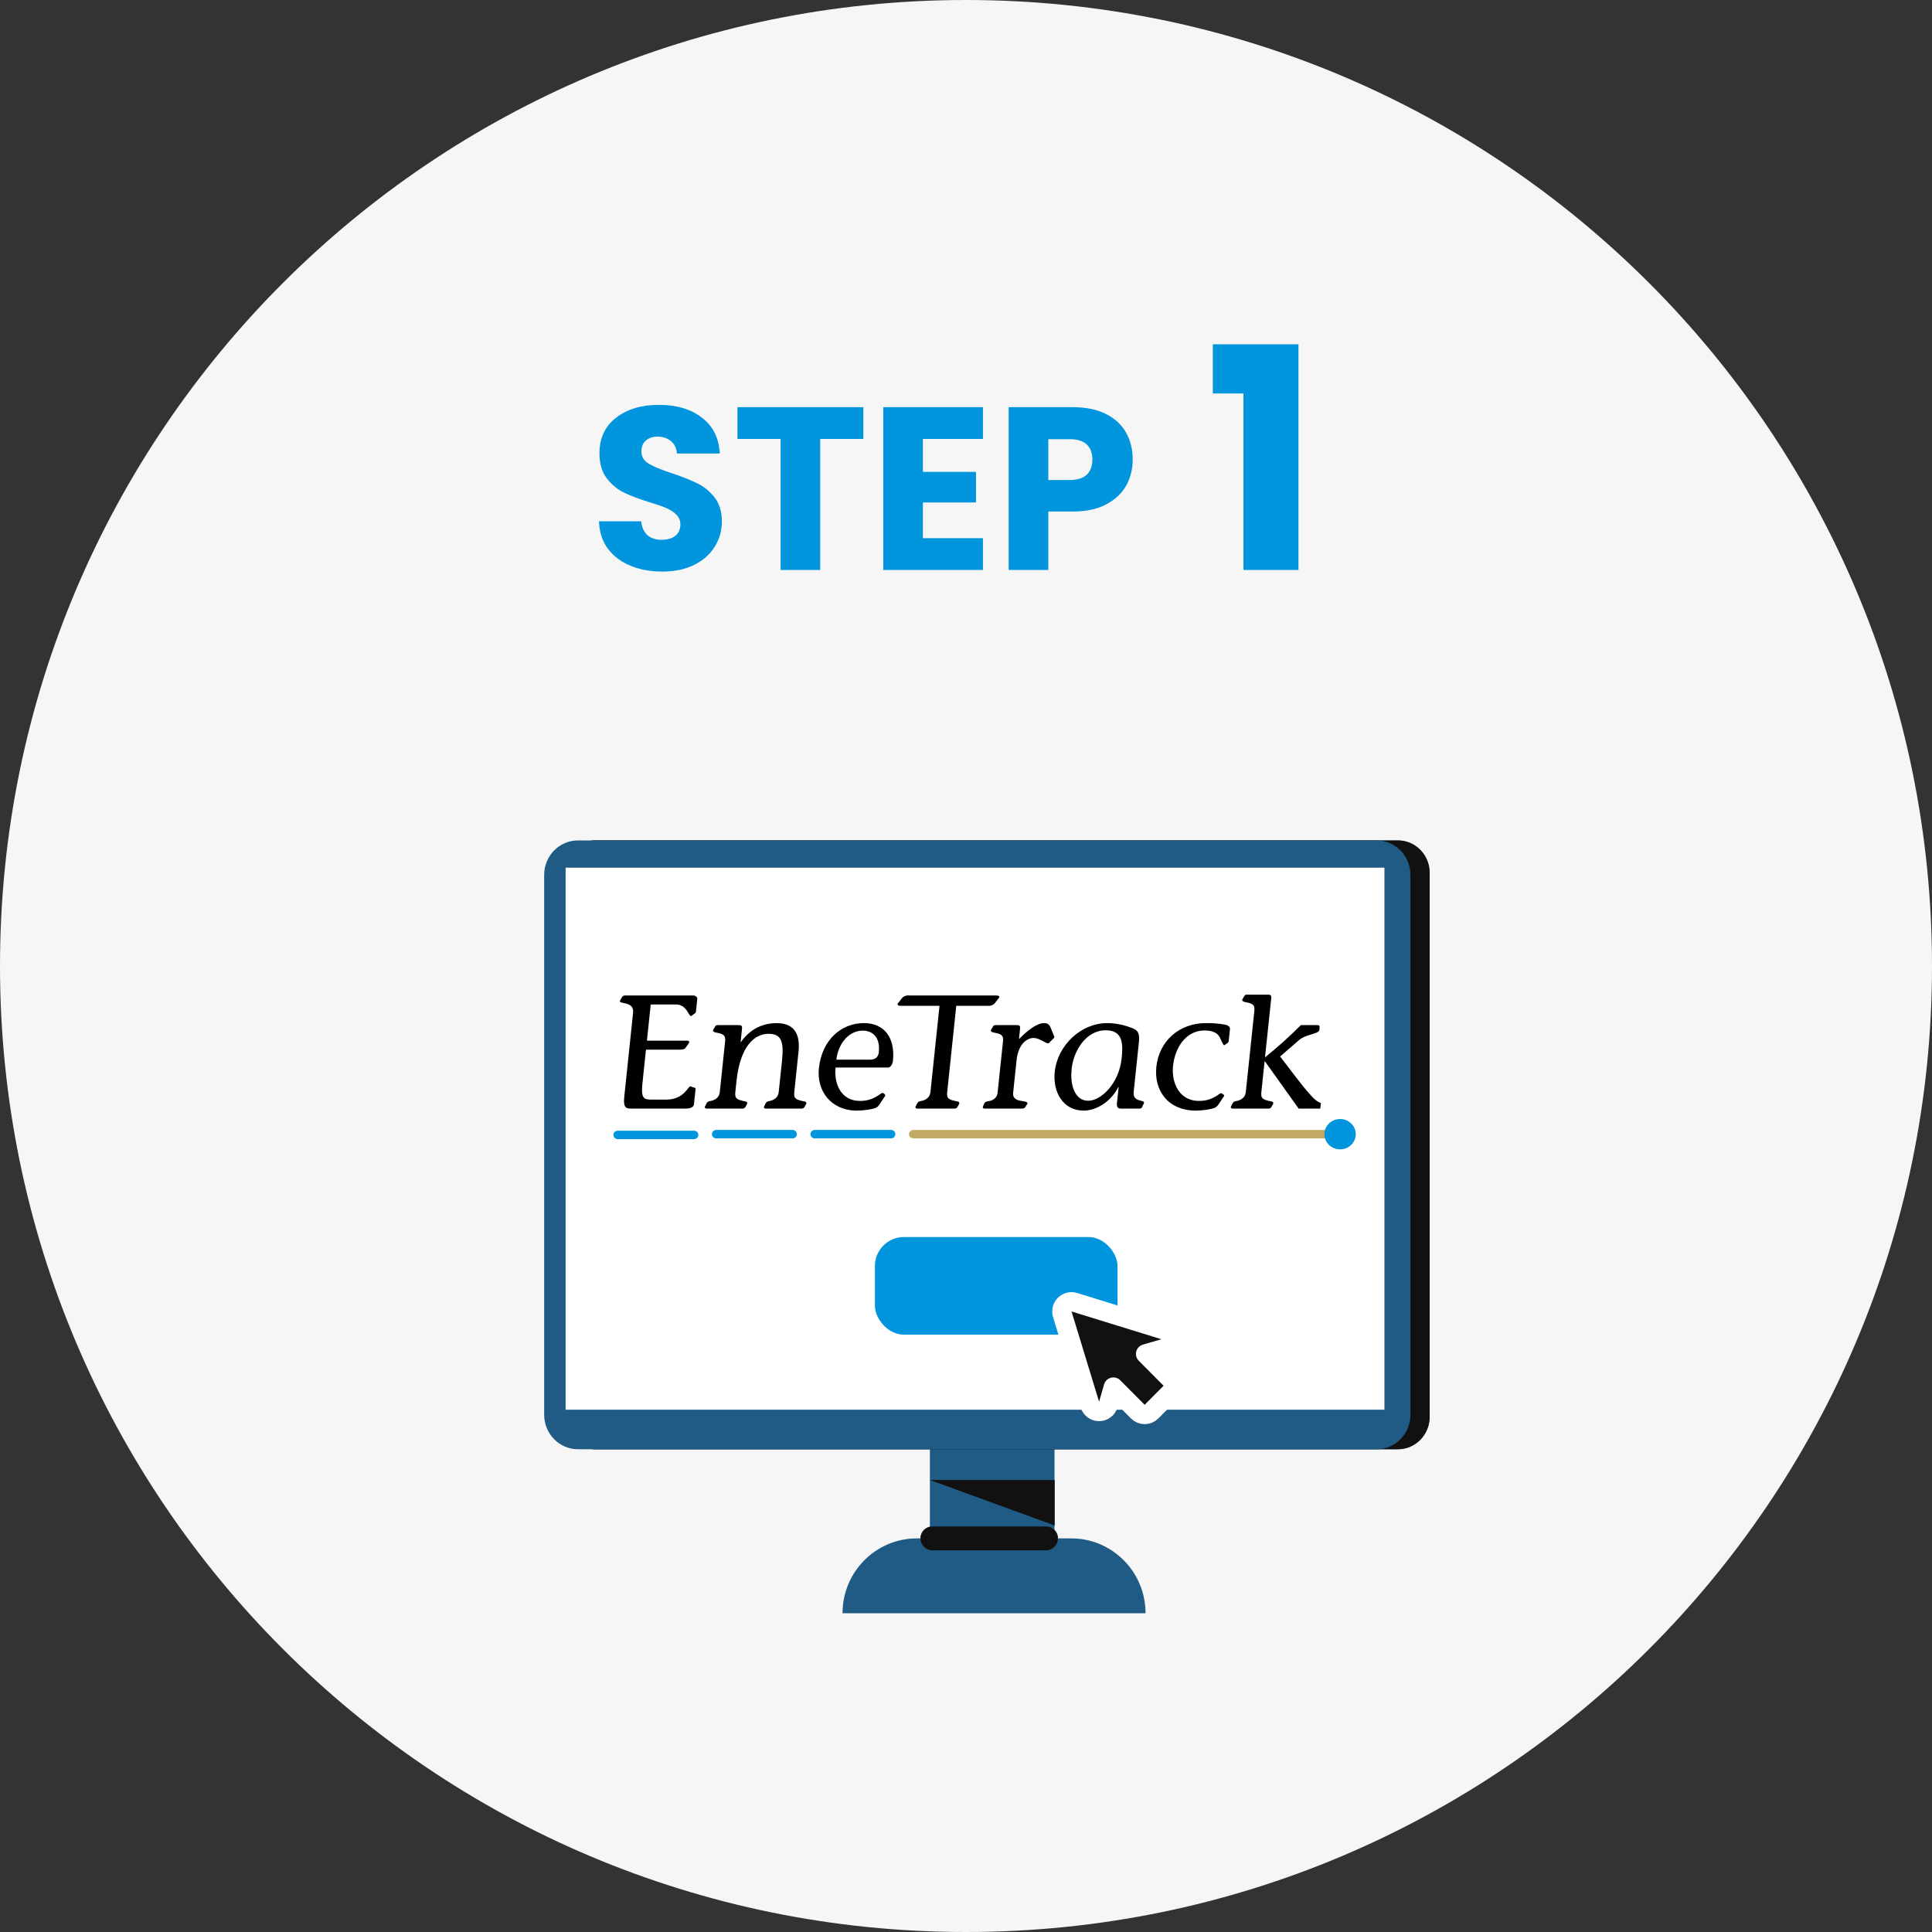 <svg width="200" height="200" viewBox="0 0 200 200" fill="none" xmlns="http://www.w3.org/2000/svg">
<rect x="0" y="0" width="200" height="200" fill="#333333" stroke="none"/>
<path d="M200 100C200 155.228 155.228 200 100 200C44.772 200 0 155.228 0 100C0 44.772 44.772 0 100 0C155.228 0 200 44.772 200 100Z" fill="#F6F6F6"/>
<path d="M68.584 59.168C67.352 59.168 66.248 58.968 65.272 58.568C64.296 58.168 63.512 57.576 62.92 56.792C62.344 56.008 62.04 55.064 62.008 53.96H66.376C66.44 54.584 66.656 55.064 67.024 55.4C67.392 55.72 67.872 55.88 68.464 55.88C69.072 55.88 69.552 55.744 69.904 55.472C70.256 55.184 70.432 54.792 70.432 54.296C70.432 53.88 70.288 53.536 70 53.264C69.728 52.992 69.384 52.768 68.968 52.592C68.568 52.416 67.992 52.216 67.24 51.992C66.152 51.656 65.264 51.32 64.576 50.984C63.888 50.648 63.296 50.152 62.8 49.496C62.304 48.84 62.056 47.984 62.056 46.928C62.056 45.36 62.624 44.136 63.76 43.256C64.896 42.36 66.376 41.912 68.2 41.912C70.056 41.912 71.552 42.36 72.688 43.256C73.824 44.136 74.432 45.368 74.512 46.952H70.072C70.04 46.408 69.84 45.984 69.472 45.68C69.104 45.36 68.632 45.2 68.056 45.2C67.56 45.2 67.16 45.336 66.856 45.608C66.552 45.864 66.4 46.24 66.4 46.736C66.4 47.28 66.656 47.704 67.168 48.008C67.68 48.312 68.48 48.64 69.568 48.992C70.656 49.36 71.536 49.712 72.208 50.048C72.896 50.384 73.488 50.872 73.984 51.512C74.48 52.152 74.728 52.976 74.728 53.984C74.728 54.944 74.48 55.816 73.984 56.6C73.504 57.384 72.8 58.008 71.872 58.472C70.944 58.936 69.848 59.168 68.584 59.168ZM89.374 42.152V45.44H84.91V59H80.806V45.44H76.342V42.152H89.374ZM95.537 45.44V48.848H101.033V52.016H95.537V55.712H101.753V59H91.433V42.152H101.753V45.44H95.537ZM117.258 47.576C117.258 48.552 117.034 49.448 116.586 50.264C116.138 51.064 115.45 51.712 114.522 52.208C113.594 52.704 112.442 52.952 111.066 52.952H108.522V59H104.418V42.152H111.066C112.41 42.152 113.546 42.384 114.474 42.848C115.402 43.312 116.098 43.952 116.562 44.768C117.026 45.584 117.258 46.52 117.258 47.576ZM110.754 49.688C111.538 49.688 112.122 49.504 112.506 49.136C112.89 48.768 113.082 48.248 113.082 47.576C113.082 46.904 112.89 46.384 112.506 46.016C112.122 45.648 111.538 45.464 110.754 45.464H108.522V49.688H110.754ZM125.552 40.728V35.64H134.416V59H128.72V40.728H125.552Z" fill="#0095DD"/>
<path d="M109.163 141.836H96.262V165.231H109.163V141.836Z" fill="#205B85"/>
<path d="M118.584 167.001H87.219C87.219 162.723 90.66 159.254 94.905 159.254H110.9C115.144 159.254 118.586 162.723 118.586 167.001H118.584Z" fill="#205B85"/>
<path d="M96.266 153.211H109.169V157.914L96.266 153.211Z" fill="#205B85"/>
<path d="M96.266 153.211H109.169V157.914L96.266 153.211Z" fill="#111111"/>
<path d="M96.523 159.254H108.281" stroke="#205B85" stroke-width="2.47" stroke-linecap="round" stroke-linejoin="round"/>
<path d="M96.523 159.254H108.281" stroke="#111111" stroke-width="2.47" stroke-linecap="round" stroke-linejoin="round"/>
<path d="M144.71 87H61.609C59.792 87 58.32 88.504 58.32 90.358V146.668C58.32 148.522 59.792 150.026 61.609 150.026H144.71C146.526 150.026 147.998 148.522 147.998 146.668V90.358C147.998 88.504 146.526 87 144.71 87Z" fill="#205B85"/>
<path d="M144.71 87H61.609C59.792 87 58.32 88.504 58.32 90.358V146.668C58.32 148.522 59.792 150.026 61.609 150.026H144.71C146.526 150.026 147.998 148.522 147.998 146.668V90.358C147.998 88.504 146.526 87 144.71 87Z" fill="#111111"/>
<path d="M142.51 87H59.832C57.899 87 56.332 88.6 56.332 90.574V146.452C56.332 148.426 57.899 150.026 59.832 150.026H142.51C144.443 150.026 146.01 148.426 146.01 146.452V90.574C146.01 88.6 144.443 87 142.51 87Z" fill="#205B85"/>
<path d="M143.315 89.82H58.551V145.933H143.315V89.82Z" fill="white"/>
<g clip-path="url(#clip0_7856_30822)">
<path d="M119.705 110.441C119.985 107.779 122.06 105.912 124.833 105.912C125.523 105.899 126.212 105.957 126.89 106.085C127.203 106.171 127.38 106.361 127.319 106.586L127.194 107.779C127.176 107.841 127.146 107.9 127.104 107.952L126.757 108.194C126.64 108.28 126.448 107.727 126.27 107.381C126.033 106.914 125.486 106.672 124.699 106.672C122.802 106.672 121.637 108.401 121.433 110.337C121.24 112.169 122.143 113.967 124.093 113.967C124.969 113.967 125.565 113.742 126.341 113.172C126.438 113.103 126.786 113.362 126.723 113.449L126.149 114.313C126.058 114.469 125.92 114.596 125.753 114.676C125.36 114.849 124.435 114.97 123.808 114.97C120.911 114.97 119.448 112.896 119.705 110.441ZM109.186 110.959C109.472 108.228 111.881 105.912 114.618 105.912C115.46 105.92 116.292 106.079 117.074 106.379C117.572 106.569 118.023 106.707 117.905 107.831L117.367 112.947C117.318 113.414 117.382 113.656 117.774 113.846C118.099 113.984 118.512 113.967 118.418 114.192L118.231 114.607C118.142 114.78 117.982 114.762 117.803 114.762H116.068C115.708 114.78 115.587 114.572 115.624 114.226L115.802 112.532H115.767C115.04 114.002 113.525 114.97 112.183 114.97C110.035 114.97 108.968 113.034 109.186 110.96V110.959ZM110.936 110.648C110.742 112.498 111.358 113.95 112.646 113.95C114.006 113.95 115.843 112.135 116.112 109.577C116.279 107.986 116.222 106.655 114.451 106.655C112.447 106.655 111.136 108.747 110.936 110.648V110.648ZM84.77 110.596C85.081 107.64 87.088 105.912 89.431 105.912C91.613 105.912 92.68 107.502 92.437 109.819C92.404 110.13 92.203 110.51 91.953 110.51H86.497C86.316 112.239 87.1 113.967 89.014 113.967C89.873 113.967 90.469 113.742 91.244 113.172C91.4 113.051 91.711 113.328 91.627 113.449L91.053 114.313C90.963 114.465 90.833 114.591 90.674 114.676C90.263 114.849 89.356 114.97 88.712 114.97C85.992 114.97 84.529 112.896 84.77 110.596ZM86.582 109.698H90.035C90.625 109.698 90.922 109.421 90.973 108.937C91.15 107.26 90.225 106.69 89.313 106.69C87.811 106.69 86.748 108.124 86.582 109.698L86.582 109.698ZM101.787 114.468L101.902 114.226C102.044 113.898 102.525 114.088 102.917 113.76C103.028 113.679 103.118 113.574 103.18 113.454C103.242 113.334 103.275 113.202 103.276 113.068L103.829 107.813C103.9 107.139 103.642 107.035 102.836 106.88C102.662 106.828 102.49 106.759 102.62 106.551L102.813 106.24C102.88 106.119 102.987 106.119 103.094 106.119H105.205C105.402 106.119 105.636 106.102 105.599 106.465L105.482 107.571C106.465 106.569 107.392 105.912 108.072 105.912C108.358 105.912 108.585 105.964 108.757 106.379L109.142 107.312C109.146 107.34 109.144 107.369 109.135 107.396C109.126 107.423 109.11 107.448 109.089 107.468L108.589 107.969C108.389 108.176 107.695 107.45 106.997 107.45C106.3 107.45 105.41 108.09 105.235 109.749L104.886 113.068C104.841 113.501 104.97 113.639 105.136 113.76C105.547 114.106 106.661 113.881 106.287 114.382L106.118 114.624C106.03 114.78 105.8 114.763 105.549 114.763H102.203C102.137 114.763 102.071 114.765 102.01 114.765C101.807 114.765 101.663 114.735 101.787 114.469V114.468ZM64.62 113.57L65.532 104.882C65.604 104.207 65.273 103.948 64.516 103.827C64.254 103.775 64.098 103.723 64.207 103.533L64.381 103.239C64.411 103.181 64.457 103.132 64.515 103.098C64.572 103.064 64.639 103.047 64.706 103.049H71.701C72.04 103.049 72.235 103.24 72.174 103.482L72.041 104.743C72.026 104.806 71.989 104.861 71.935 104.899L71.586 105.158C71.296 105.366 71.173 103.983 69.975 103.983H67.363L66.969 107.727H71.102C71.334 107.727 71.413 107.831 71.307 107.986L71.011 108.418C70.884 108.608 70.699 108.66 70.413 108.66H66.871L66.497 112.221C66.344 113.673 66.65 113.829 67.419 113.829H68.993C70.836 113.829 71.237 112.394 71.48 112.463L71.912 112.602C71.945 112.612 71.972 112.634 71.988 112.663C72.005 112.691 72.01 112.725 72.003 112.757L71.838 114.33C71.809 114.607 71.453 114.762 70.97 114.762H65.395C64.867 114.763 64.497 114.746 64.62 113.57L64.62 113.57ZM134.438 114.762L130.945 109.87H130.91L130.574 113.068C130.502 113.743 130.76 113.846 131.601 114.019C131.83 114.054 131.852 114.192 131.765 114.33L131.589 114.642C131.549 114.684 131.5 114.717 131.445 114.738C131.39 114.759 131.331 114.767 131.272 114.763H127.658C127.515 114.763 127.34 114.728 127.453 114.503L127.589 114.227C127.623 114.159 127.675 114.102 127.739 114.059C127.803 114.017 127.877 113.991 127.955 113.985C128.409 113.915 128.901 113.656 128.963 113.068L129.848 104.657C129.919 103.983 129.661 103.879 128.854 103.724C128.681 103.672 128.509 103.603 128.639 103.395L128.832 103.084C128.899 102.963 129.006 102.963 129.113 102.963H131.206C131.403 102.963 131.637 102.946 131.6 103.309L130.953 109.456C132.254 108.411 133.494 107.297 134.667 106.119H136.385C136.635 106.119 136.619 106.275 136.584 106.603C136.535 107.07 135.217 107.018 134.448 107.693L132.519 109.369C133.576 110.718 134.665 112.256 135.644 113.328C136.107 113.864 136.391 114.054 136.734 114.192L136.674 114.763L134.438 114.762ZM95.011 114.762C94.868 114.762 94.693 114.728 94.806 114.503L94.942 114.226C94.977 114.159 95.028 114.101 95.092 114.059C95.156 114.017 95.231 113.991 95.308 113.984C95.762 113.915 96.255 113.656 96.317 113.068L97.257 104.121H93.25C93 104.121 92.758 104.035 93.038 103.758L93.43 103.257C93.526 103.177 93.637 103.117 93.758 103.081C93.879 103.045 94.007 103.034 94.132 103.049H103.112C103.362 103.049 103.604 103.136 103.324 103.412L102.931 103.914C102.835 103.994 102.724 104.054 102.603 104.09C102.482 104.125 102.355 104.136 102.229 104.121H98.992L98.052 113.068C97.981 113.743 98.239 113.846 99.097 114.019C99.326 114.054 99.348 114.192 99.261 114.33L99.085 114.642C99.046 114.684 98.996 114.717 98.942 114.738C98.887 114.759 98.828 114.767 98.769 114.763L95.011 114.762ZM79.323 114.762C79.18 114.762 79.005 114.728 79.118 114.503L79.254 114.226C79.289 114.159 79.34 114.101 79.404 114.059C79.468 114.017 79.542 113.991 79.62 113.984C80.056 113.915 80.549 113.656 80.611 113.068L80.954 109.801C81.161 107.831 80.889 107.018 79.565 107.018C78.134 107.018 76.627 108.245 76.24 111.927L76.12 113.068C76.049 113.742 76.307 113.846 77.147 114.019C77.376 114.054 77.398 114.192 77.312 114.33L77.136 114.641C77.096 114.684 77.047 114.716 76.992 114.737C76.937 114.758 76.878 114.767 76.819 114.762H73.206C73.062 114.762 72.887 114.728 73 114.503L73.136 114.226C73.171 114.159 73.222 114.101 73.286 114.059C73.35 114.017 73.424 113.991 73.502 113.984C73.956 113.915 74.449 113.656 74.51 113.068L75.063 107.813C75.134 107.139 74.876 107.035 74.07 106.88C73.896 106.828 73.724 106.759 73.854 106.551L74.047 106.24C74.114 106.119 74.221 106.119 74.329 106.119H76.421C76.618 106.119 76.853 106.102 76.815 106.465L76.668 107.865H76.704C77.86 106.223 79.395 105.912 80.379 105.912C82.025 105.912 82.879 106.811 82.663 108.868L82.222 113.068C82.15 113.743 82.409 113.846 83.267 114.019C83.496 114.054 83.517 114.192 83.431 114.33L83.255 114.642C83.215 114.684 83.166 114.717 83.111 114.738C83.056 114.759 82.997 114.767 82.938 114.763L79.323 114.762Z" fill="black"/>
<path d="M71.842 117.051H63.951C63.702 117.051 63.5 117.246 63.5 117.487C63.5 117.728 63.702 117.923 63.951 117.923H71.842C72.091 117.923 72.293 117.728 72.293 117.487C72.293 117.246 72.091 117.051 71.842 117.051Z" fill="#0095DD"/>
<path d="M82.041 116.971H74.15C73.901 116.971 73.699 117.166 73.699 117.407V117.407C73.699 117.648 73.901 117.843 74.15 117.843H82.041C82.29 117.843 82.492 117.648 82.492 117.407V117.407C82.492 117.166 82.29 116.971 82.041 116.971Z" fill="#0095DD"/>
<path d="M92.24 116.971H84.35C84.1 116.971 83.898 117.166 83.898 117.407C83.898 117.648 84.1 117.843 84.35 117.843H92.24C92.49 117.843 92.691 117.647 92.691 117.407C92.691 117.166 92.49 116.971 92.24 116.971Z" fill="#0095DD"/>
<path d="M137.429 116.971H94.549C94.3 116.971 94.098 117.166 94.098 117.407V117.407C94.098 117.648 94.3 117.843 94.549 117.843H137.429C137.678 117.843 137.88 117.648 137.88 117.407V117.407C137.88 117.166 137.678 116.971 137.429 116.971Z" fill="#C2A964"/>
<path d="M138.726 118.979C139.623 118.979 140.35 118.276 140.35 117.409C140.35 116.542 139.623 115.84 138.726 115.84C137.829 115.84 137.102 116.542 137.102 117.409C137.102 118.276 137.829 118.979 138.726 118.979Z" fill="#0095DD"/>
</g>
<rect x="90.57" y="128.057" width="25.114" height="10.106" rx="3" fill="#0095DD"/>
<path d="M111.215 134.805C110.862 134.696 110.478 134.792 110.217 135.055C109.956 135.317 109.861 135.703 109.969 136.058L112.823 145.409C112.953 145.833 113.343 146.121 113.784 146.118C114.224 146.115 114.61 145.821 114.734 145.396L115.257 143.588L117.789 146.134C118.178 146.526 118.809 146.526 119.199 146.134L121.16 144.161C121.55 143.769 121.55 143.134 121.16 142.742L118.591 140.157L120.496 139.599C120.919 139.475 121.211 139.086 121.214 138.643C121.217 138.2 120.931 137.807 120.51 137.677L111.215 134.805Z" fill="#205B85"/>
<path d="M111.215 134.805C110.862 134.696 110.478 134.792 110.217 135.055C109.956 135.317 109.861 135.703 109.969 136.058L112.823 145.409C112.953 145.833 113.343 146.121 113.784 146.118C114.224 146.115 114.61 145.821 114.734 145.396L115.257 143.588L117.789 146.134C118.178 146.526 118.809 146.526 119.199 146.134L121.16 144.161C121.55 143.769 121.55 143.134 121.16 142.742L118.591 140.157L120.496 139.599C120.919 139.475 121.211 139.086 121.214 138.643C121.217 138.2 120.931 137.807 120.51 137.677L111.215 134.805Z" fill="#111111"/>
<path d="M111.215 134.805C110.862 134.696 110.478 134.792 110.217 135.055C109.956 135.317 109.861 135.703 109.969 136.058L112.823 145.409C112.953 145.833 113.343 146.121 113.784 146.118C114.224 146.115 114.61 145.821 114.734 145.396L115.257 143.588L117.789 146.134C118.178 146.526 118.809 146.526 119.199 146.134L121.16 144.161C121.55 143.769 121.55 143.134 121.16 142.742L118.591 140.157L120.496 139.599C120.919 139.475 121.211 139.086 121.214 138.643C121.217 138.2 120.931 137.807 120.51 137.677L111.215 134.805Z" stroke="white" stroke-width="2" stroke-linejoin="round"/>
<defs>
<clipPath id="clip0_7856_30822">
<rect width="76.851" height="16.125" fill="white" transform="translate(63.5 102.875)"/>
</clipPath>
</defs>
</svg>
